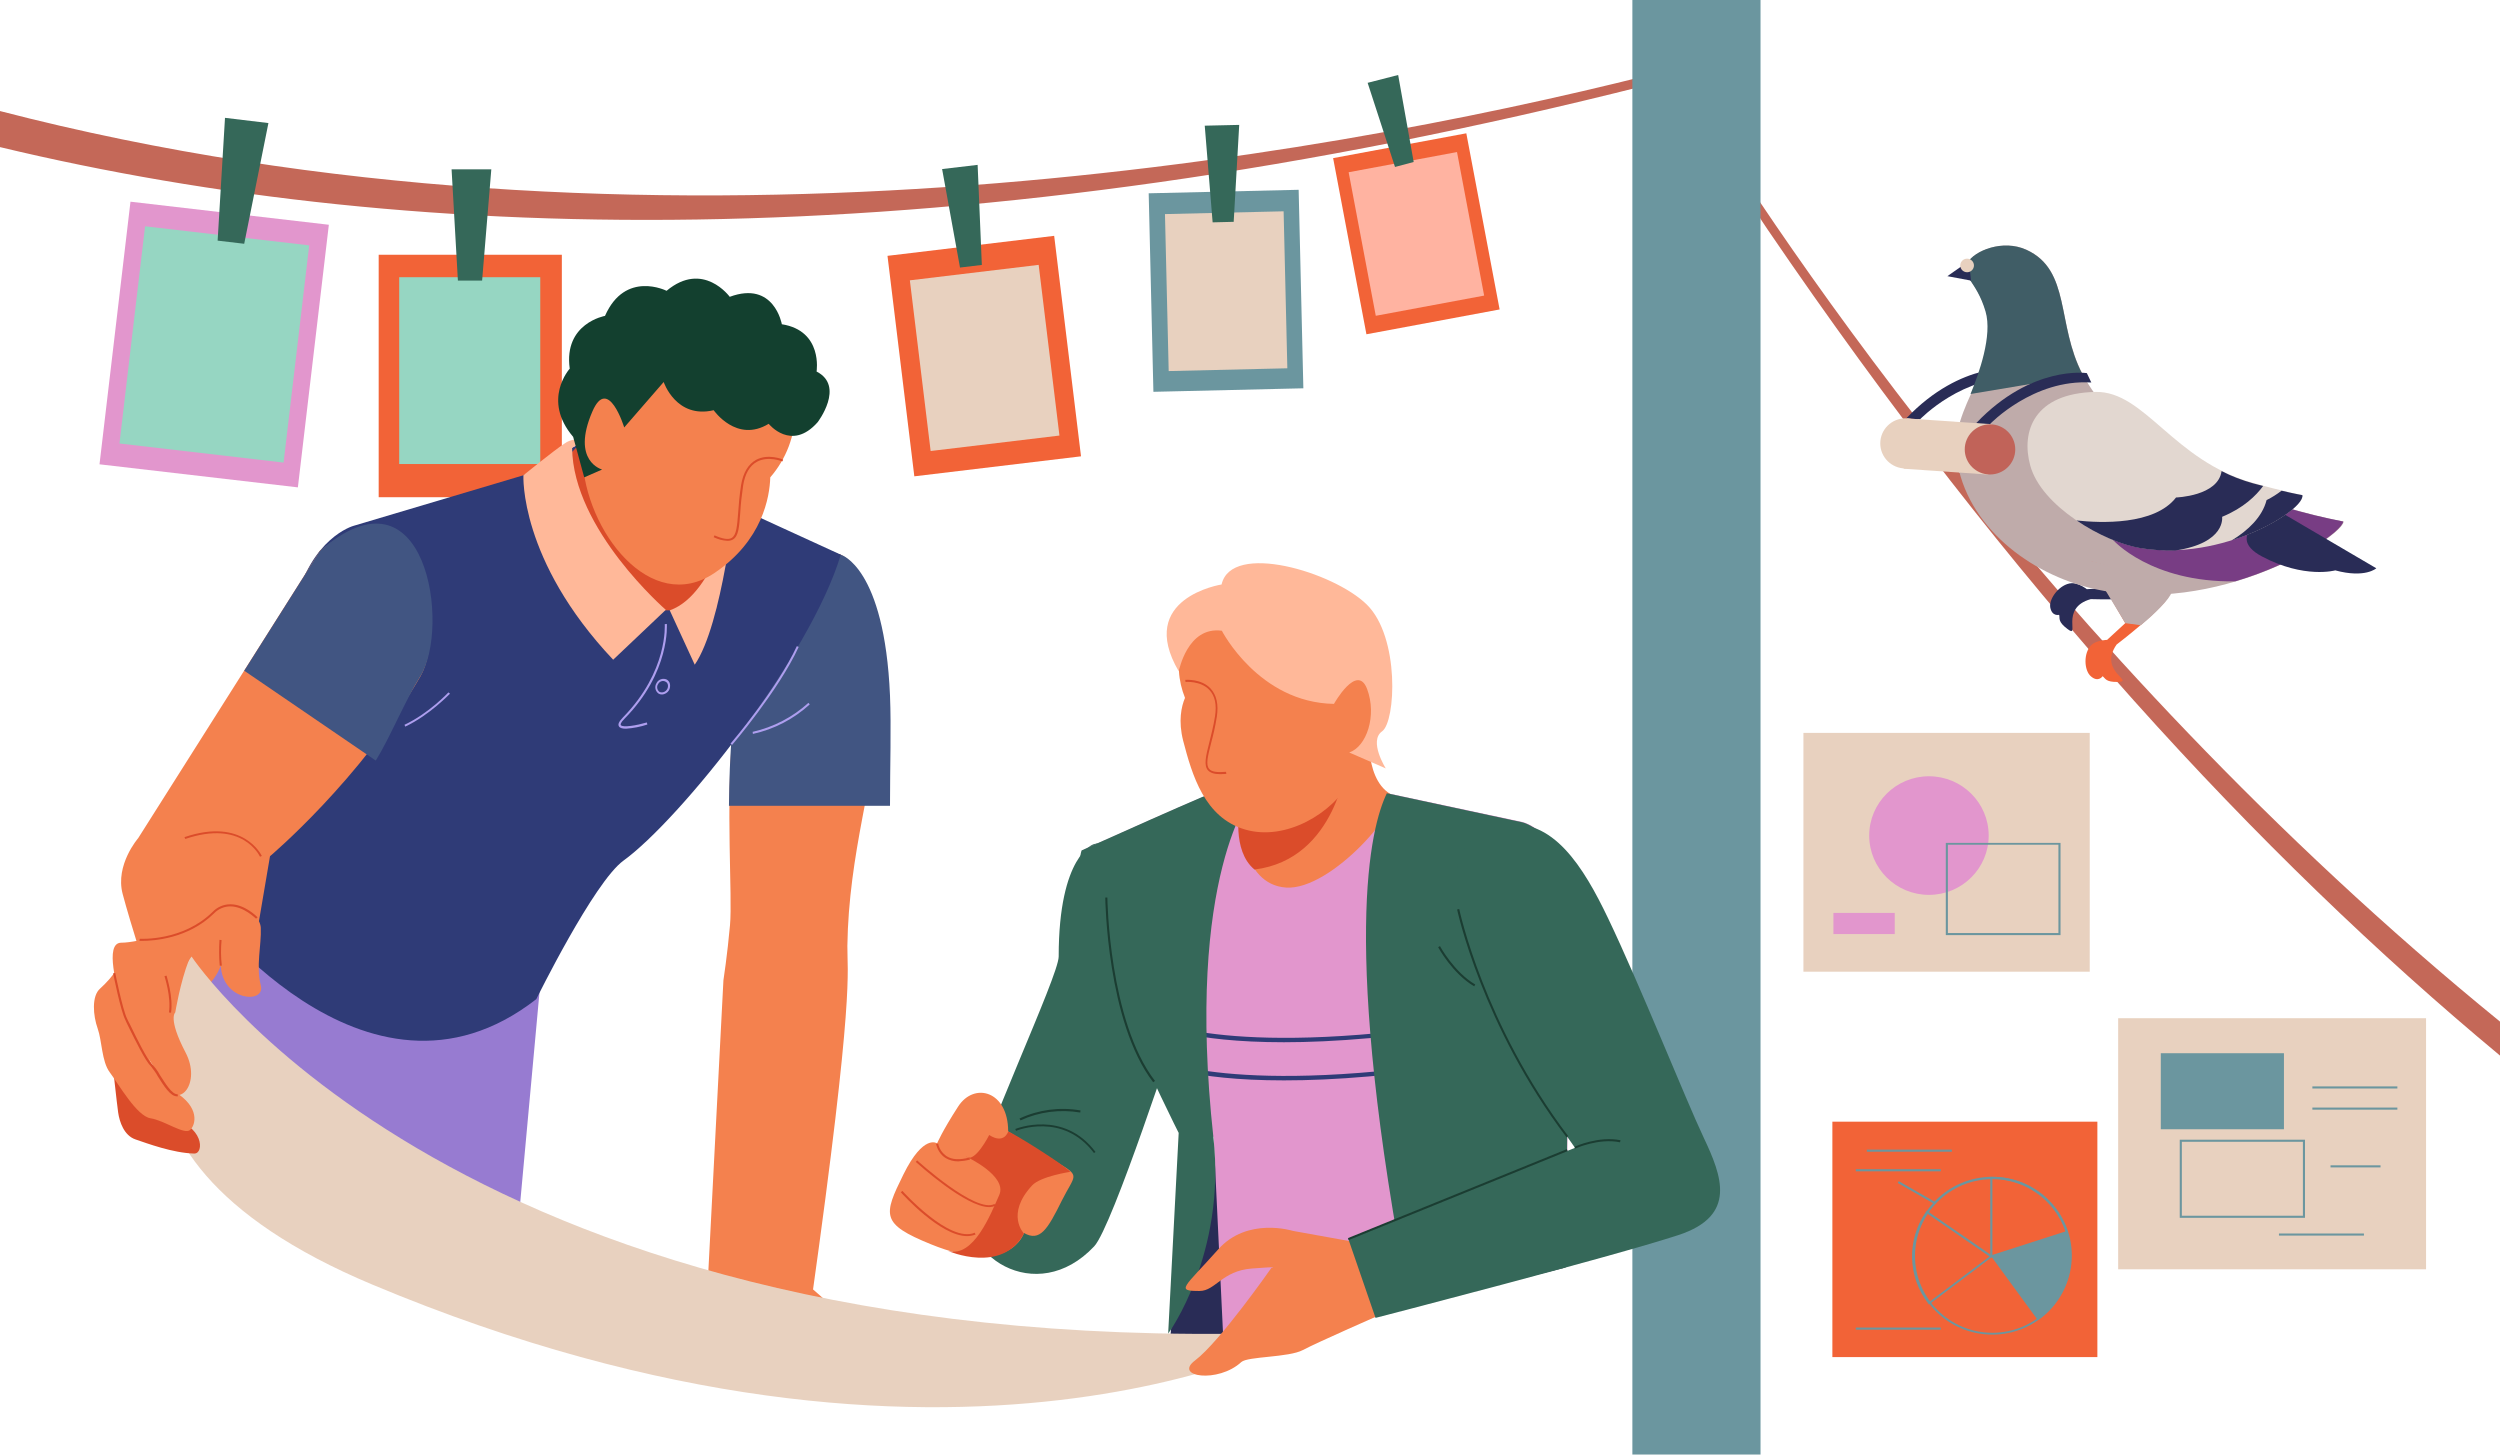 <svg width="440" height="256" viewBox="0 0 440 256" fill="none" xmlns="http://www.w3.org/2000/svg">
<g clip-path="url(#clip0)">
<path d="M440 179.803C359.179 113.998 308.556 34.903 296.236 14.44C301.192 23.131 306.055 33.017 311.15 40.467C353.806 103.099 397.343 150.326 440 185.781V179.803Z" fill="#C46858"/>
<path d="M296.236 14.439C295.263 12.692 294.29 11.036 293.271 9.427C293.271 9.473 294.29 11.22 296.236 14.439Z" fill="#C46858"/>
<path d="M289.937 13.29C231.949 27.821 113.983 49.113 0 19.544V25.89C73.781 43.594 168.867 45.572 289.844 14.992C290.724 14.762 289.937 13.29 289.937 13.29Z" fill="#C46858"/>
<path d="M309.853 -0.046H287.297V256H309.853V-0.046Z" fill="#6B969F"/>
<path d="M367.794 128.988H317.402V171.019H367.794V128.988Z" fill="#E8D1BF"/>
<path d="M426.986 179.205H372.796V223.397H426.986V179.205Z" fill="#E8D1BF"/>
<path d="M401.975 185.367H380.299V198.749H401.975V185.367Z" fill="#6B969F"/>
<path d="M405.68 214.338H383.634V200.588H405.68V214.338ZM384.004 213.97H405.31V200.956H384.004V213.97Z" fill="#6B969F"/>
<path d="M369.137 197.415H322.497V238.848H369.137V197.415Z" fill="#F26337"/>
<path d="M350.657 234.893C342.922 234.893 336.669 228.685 336.669 221.006C336.669 213.326 342.922 207.118 350.657 207.118C358.392 207.118 364.644 213.326 364.644 221.006C364.598 228.685 358.345 234.893 350.657 234.893ZM350.657 207.532C343.154 207.532 337.04 213.602 337.04 221.052C337.04 228.501 343.154 234.571 350.657 234.571C358.16 234.571 364.274 228.501 364.274 221.052C364.227 213.556 358.16 207.532 350.657 207.532Z" fill="#6B969F"/>
<path d="M339.495 229.604L339.402 229.466C335.697 224.73 335.558 218.108 339.032 213.234L339.124 213.096L350.75 221.097L339.495 229.604ZM339.217 213.602C335.929 218.292 336.067 224.546 339.541 229.144L350.147 221.143L339.217 213.602Z" fill="#6B969F"/>
<path d="M350.472 221.143L363.764 216.866C365.71 222.568 363.625 228.868 358.67 232.363L350.472 221.143Z" fill="#6B969F"/>
<path d="M350.286 221.373V207.118H350.471C356.631 207.072 362.05 210.98 363.903 216.82L363.949 217.004L350.286 221.373ZM350.657 207.439V220.867L363.532 216.728C361.68 211.21 356.492 207.485 350.657 207.439Z" fill="#6B969F"/>
<path d="M343.524 202.335H328.564V202.703H343.524V202.335Z" fill="#6B969F"/>
<path d="M341.579 205.784H326.619V206.152H341.579V205.784Z" fill="#6B969F"/>
<path d="M334.192 207.888L334.007 208.207L340.505 211.932L340.69 211.613L334.192 207.888Z" fill="#6B969F"/>
<path d="M341.579 233.651H326.619V234.019H341.579V233.651Z" fill="#6B969F"/>
<path d="M421.937 194.932H406.977V195.3H421.937V194.932Z" fill="#6B969F"/>
<path d="M421.937 191.207H406.977V191.575H421.937V191.207Z" fill="#6B969F"/>
<path d="M416.055 217.097H401.095V217.464H416.055V217.097Z" fill="#6B969F"/>
<path d="M339.495 157.499C345.301 157.499 350.008 152.826 350.008 147.061C350.008 141.296 345.301 136.622 339.495 136.622C333.688 136.622 328.981 141.296 328.981 147.061C328.981 152.826 333.688 157.499 339.495 157.499Z" fill="#E296CD"/>
<path d="M362.653 164.581H342.459V148.349H362.653V164.581ZM342.83 164.214H362.282V148.671H342.83V164.214Z" fill="#6B969F"/>
<path d="M333.474 160.673H322.682V164.398H333.474V160.673Z" fill="#E296CD"/>
<path d="M418.973 205.095H410.173V205.462H418.973V205.095Z" fill="#6B969F"/>
<path d="M22.963 35.498L17.512 81.719L52.426 85.778L57.877 39.557L22.963 35.498Z" fill="#E296CD"/>
<path d="M25.532 39.828L21.023 78.056L49.912 81.414L54.42 43.186L25.532 39.828Z" fill="#96D6C2"/>
<path d="M98.884 44.836H66.648V87.51H98.884V44.836Z" fill="#F26337"/>
<path d="M95.087 48.79H70.261V81.669H95.087V48.79Z" fill="#96D6C2"/>
<path d="M185.534 41.507L156.198 45.027L160.922 83.833L190.259 80.313L185.534 41.507Z" fill="#F26337"/>
<path d="M182.805 46.616L160.135 49.337L163.792 79.377L186.462 76.657L182.805 46.616Z" fill="#E8D1BF"/>
<path d="M228.562 33.403L202.169 34.02L202.999 68.959L229.391 68.341L228.562 33.403Z" fill="#6B969F"/>
<path d="M225.916 37.19L205.034 37.679L205.69 65.308L226.572 64.819L225.916 37.19Z" fill="#E8D1BF"/>
<path d="M258.071 23.461L234.629 27.83L240.491 58.833L263.933 54.464L258.071 23.461Z" fill="#F26337"/>
<path d="M256.432 26.761L237.36 30.315L242.137 55.579L261.209 52.024L256.432 26.761Z" fill="#FFB3A1"/>
<path d="M42.981 42.904L38.303 42.352L39.6 20.739L47.242 21.659L42.981 42.904Z" fill="#356859"/>
<path d="M84.851 49.389H80.59L79.478 29.799H86.472L84.851 49.389Z" fill="#356859"/>
<path d="M172.804 46.629L168.96 47.089L165.811 29.752L172.063 29.017L172.804 46.629Z" fill="#356859"/>
<path d="M217.128 39.042L213.423 39.134L212.034 22.119L218.101 21.981L217.128 39.042Z" fill="#356859"/>
<path d="M248.808 28.511L245.52 29.385L240.703 14.578L246.076 13.198L248.808 28.511Z" fill="#356859"/>
<path d="M219.12 238.295H205.688L208.977 203.853H219.12V238.295Z" fill="#292C56"/>
<path d="M95.179 172.169L91.335 214.062L29.086 191.667L37.608 155.522L95.179 172.169Z" fill="#977BD1"/>
<path d="M147.979 97.627C147.979 97.627 156.825 101.306 155.019 123.885C153.954 137.037 149.368 150.188 149.137 166.467C149.09 171.204 150.48 174.377 142.791 229.145L124.589 225.282L127.322 172.537C127.322 172.537 128.017 168.031 128.48 162.834C128.943 157.638 127.693 141.957 128.943 128.759C130.194 115.561 128.897 92.017 147.979 97.627Z" fill="#F4814E"/>
<path d="M147.979 97.627C147.979 97.627 155.668 99.742 156.64 122.413C156.872 128.161 156.64 134.737 156.64 141.818H128.295C128.341 137.496 128.48 132.989 128.851 128.713C130.148 115.515 128.897 92.016 147.979 97.627Z" fill="#415582"/>
<path d="M102.775 77.623L92.122 83.647L62.156 92.568C62.156 92.568 54.653 94.683 51.92 106.41C48.168 122.505 34.69 158.695 34.69 158.695C34.69 158.695 64.194 199.392 94.391 175.847C94.391 175.847 104.535 155.246 109.722 151.475C119.634 144.302 142.56 115.653 147.979 97.626L118.476 84.107C118.476 84.107 106.573 75.692 102.775 77.623Z" fill="#2F3B77"/>
<path d="M110.185 128.253C109.583 128.253 109.12 128.161 108.934 127.839C108.703 127.471 108.934 127.011 109.629 126.275C117.596 118.136 116.993 109.95 116.993 109.858L117.364 109.812C117.364 109.904 118.012 118.274 109.907 126.505C109.166 127.241 109.212 127.517 109.259 127.609C109.583 128.115 112.13 127.655 113.844 127.149L113.937 127.517C112.686 127.931 111.436 128.161 110.185 128.253Z" fill="#AE9EEF"/>
<path d="M104.628 75.324L99.255 81.072L104.628 107.422H125.979L128.202 92.753L106.063 75.324" fill="#DB4C2A"/>
<path d="M92.122 83.647C92.122 83.647 91.335 98.546 107.916 116.112L117.179 107.329C117.179 107.329 100.83 93.166 100.691 78.818L102.821 77.623C101.71 77.163 100.413 77.301 99.394 78.037C97.541 79.232 92.122 83.647 92.122 83.647Z" fill="#FFB899"/>
<path d="M117.874 107.422L122.274 116.987C127.183 109.859 129.406 87.74 129.406 87.74C129.406 87.74 126.164 104.525 117.874 107.422Z" fill="#FFB899"/>
<path d="M123.2 230.571C123.2 230.571 121.394 228.639 123.2 226.616C125.007 224.592 128.666 221.649 128.666 221.649L142.097 226.11C142.097 226.11 149.786 232.272 148.396 233.606C147.007 234.939 123.2 230.571 123.2 230.571Z" fill="#F4814E"/>
<path d="M56.32 96.937L24.316 147.521C24.316 147.521 20.24 152.211 21.583 157.316C22.926 162.42 26.4 173.227 26.4 173.227L45.019 165.409L47.52 150.694C47.52 150.694 63.499 137.22 74.013 119.01C78.598 111.009 75.356 82.038 56.32 96.937Z" fill="#F4814E"/>
<path d="M56.32 96.937L42.981 118.044L66.139 133.863C68.64 129.817 71.326 123.241 73.966 119.056C79.339 110.457 75.124 80.659 56.32 96.937Z" fill="#415582"/>
<path d="M139.966 72.335C139.966 62.448 131.861 54.446 121.903 54.446C120.097 54.446 118.337 54.722 116.623 55.228C98.282 59.781 102.311 75.737 102.497 80.566C103.006 93.488 114.539 108.387 125.747 100.845C134.177 95.189 135.473 87.464 135.566 84.015C138.391 80.75 139.966 76.611 139.966 72.335Z" fill="#F4814E"/>
<path d="M30.569 164.444C30.569 164.444 35.802 162.972 37.933 160.213C40.063 157.454 45.76 160.351 45.899 163.294C46.038 166.237 45.019 170.1 45.899 173.411C46.779 176.722 39.183 176.262 38.859 169.962C37.608 173.273 34.644 175.664 31.078 176.124C25.011 176.86 30.569 164.444 30.569 164.444Z" fill="#F4814E"/>
<path d="M33.718 168.353C33.718 168.353 81.423 240.595 230.328 234.387C230.328 234.387 168.451 269.198 65.583 226.11C7.92 201.968 33.718 168.353 33.718 168.353Z" fill="#E8D1BF"/>
<path d="M19.777 186.884C19.777 186.884 20.564 194.195 20.796 195.805C21.027 197.414 21.815 199.852 23.853 200.541C25.89 201.231 30.43 202.933 34.181 203.025C35.987 203.071 35.895 197.966 29.735 196.817C26.076 196.127 29.04 191.62 25.983 189.367C24.223 188.033 22.046 187.16 19.777 186.884Z" fill="#DB4C2A"/>
<path d="M20.611 170.56C19.777 171.801 18.758 172.951 17.646 173.962C16.072 175.296 16.396 178.791 17.183 180.998C17.971 183.206 17.878 186.792 19.314 188.724C20.889 190.839 24.084 196.449 26.493 196.817C28.901 197.185 32.421 199.76 33.44 198.887C34.459 198.013 35.246 194.84 30.707 192.127C26.169 189.414 24.547 180.998 24.547 180.998C24.547 180.998 25.011 170.881 20.611 170.56Z" fill="#F4814E"/>
<path d="M31.495 163.662C31.495 163.662 24.455 165.915 21.352 165.915C18.248 165.915 20.75 174.009 21.352 177.09C21.954 180.171 26.724 187.023 29.133 191.161C31.541 195.3 35.478 190.61 32.653 185.229C29.503 179.205 30.846 178.193 30.846 178.193C30.846 178.193 31.726 172.813 33.255 168.95C34.227 166.375 34.876 165.18 31.495 163.662Z" fill="#F4814E"/>
<path d="M25.057 165.593C24.733 165.593 24.547 165.593 24.547 165.593L24.594 165.225C24.686 165.225 32.143 165.685 37.423 160.489C38.211 159.661 39.322 159.155 40.526 159.155H40.573C43.12 159.155 45.251 161.363 45.343 161.455L45.065 161.684C45.019 161.684 42.935 159.523 40.526 159.523C39.461 159.523 38.396 159.983 37.655 160.765C33.069 165.271 26.863 165.593 25.057 165.593Z" fill="#DB4C2A"/>
<path d="M116.808 67.231C116.808 67.231 118.985 73.761 125.608 72.197C125.608 72.197 129.638 78.037 135.288 74.588C135.288 74.588 139.272 79.555 143.903 74.312C143.903 74.312 148.766 67.966 143.718 65.391C143.718 65.391 144.876 58.218 137.604 57.068C137.604 57.068 136.261 49.343 128.434 52.24C128.434 52.24 123.756 45.802 117.318 51.182C117.318 51.182 110.046 47.503 106.48 55.596C106.48 55.596 99.162 56.884 100.274 64.885C100.274 64.885 95.318 70.358 100.876 76.888L102.821 84.015L105.971 82.636C105.971 82.636 100.459 81.21 104.257 72.427C107.036 65.989 109.861 75.232 109.861 75.232L116.808 67.231Z" fill="#13402F"/>
<path d="M116.484 122.229C116.299 122.229 116.067 122.183 115.928 122.091C115.326 121.677 115.141 120.849 115.558 120.205C115.882 119.562 116.716 119.286 117.364 119.608C117.642 119.791 117.874 120.067 117.92 120.435C117.966 120.803 117.92 121.171 117.735 121.493C117.503 121.907 116.994 122.229 116.484 122.229ZM115.836 120.389C115.512 120.849 115.65 121.447 116.067 121.769C116.577 121.999 117.133 121.769 117.41 121.309C117.549 121.079 117.596 120.803 117.549 120.527C117.503 120.297 117.364 120.067 117.133 119.975C116.669 119.699 116.067 119.929 115.836 120.389Z" fill="#AE9EEF"/>
<path d="M71.326 127.885L71.188 127.563C75.495 125.54 78.876 121.907 78.922 121.861L79.2 122.091C79.108 122.137 75.68 125.816 71.326 127.885Z" fill="#AE9EEF"/>
<path d="M45.76 150.786C45.621 150.51 42.61 144.256 32.606 147.659L32.467 147.337C42.842 143.796 46.038 150.556 46.084 150.648L45.76 150.786Z" fill="#DB4C2A"/>
<path d="M128.851 131.104L128.573 130.874C128.665 130.782 136.771 121.263 140.244 113.722L140.569 113.86C137.095 121.447 128.943 131.012 128.851 131.104Z" fill="#AE9EEF"/>
<path d="M132.51 129.172L132.463 128.805C136.122 127.977 139.503 126.229 142.282 123.7L142.514 123.976C139.689 126.551 136.261 128.345 132.51 129.172Z" fill="#AE9EEF"/>
<path d="M31.124 192.954C29.966 192.954 28.808 191.069 27.789 189.459C27.419 188.769 26.956 188.172 26.492 187.574C25.612 186.792 23.713 182.929 22.602 180.676C22.37 180.17 22.139 179.756 22.046 179.48C21.212 177.825 19.962 171.571 19.916 171.295L20.286 171.249C20.286 171.295 21.583 177.687 22.37 179.296C22.509 179.572 22.695 179.986 22.972 180.492C23.991 182.607 25.937 186.562 26.77 187.298C27.326 187.896 27.789 188.539 28.16 189.229C29.086 190.655 30.29 192.678 31.263 192.586L31.309 192.954H31.124Z" fill="#DB4C2A"/>
<path d="M30.105 178.239L29.735 178.193C30.151 175.434 28.947 171.847 28.947 171.801L29.318 171.709C29.318 171.847 30.522 175.434 30.105 178.239Z" fill="#DB4C2A"/>
<path d="M38.674 169.962C38.535 168.444 38.535 166.927 38.627 165.409L38.998 165.455C38.859 166.927 38.859 168.444 39.044 169.962H38.674Z" fill="#DB4C2A"/>
<path d="M128.017 95.19C127.183 95.144 126.349 94.914 125.608 94.546L125.747 94.224C127.229 94.868 128.202 95.006 128.758 94.684C129.638 94.178 129.731 92.523 129.916 90.223C130.008 88.798 130.147 87.188 130.425 85.395C130.796 83.188 131.676 81.716 133.065 80.934C135.196 79.785 137.743 80.842 137.836 80.888L137.697 81.21C137.697 81.21 135.242 80.199 133.251 81.256C131.954 81.946 131.12 83.372 130.796 85.441C130.564 87.05 130.379 88.614 130.286 90.223C130.101 92.707 130.008 94.362 128.989 94.96C128.665 95.144 128.341 95.19 128.017 95.19Z" fill="#DB4C2A"/>
<path d="M192.488 148.578C192.488 148.578 186.328 150.464 186.328 168.352C186.328 171.801 172.758 200.45 170.581 210.245C168.219 220.959 182.391 230.202 192.581 219.35C195.777 215.947 207.217 180.814 207.217 180.814C207.217 180.814 222.455 140.485 192.488 148.578Z" fill="#356859"/>
<path d="M238.573 138.416L267.937 144.67C267.937 144.67 274.653 146.049 275.579 157.316C276.505 168.582 275.579 223.075 275.579 223.075L215.415 238.066L213.608 200.174C213.608 200.174 187.255 159.615 190.45 149.682C190.45 149.682 214.257 138.921 216.341 138.416C224.863 136.254 238.573 138.416 238.573 138.416Z" fill="#E296CD"/>
<path d="M225.975 183.435C209.301 183.435 203.327 180.4 202.956 180.17L203.28 179.526C203.419 179.618 217.175 186.562 260.619 179.48L260.712 180.17C245.891 182.607 234.543 183.435 225.975 183.435Z" fill="#2F3B77"/>
<path d="M225.975 190.149C209.301 190.149 203.327 187.114 202.956 186.884L203.28 186.24C203.419 186.286 217.175 193.276 260.619 186.194L260.712 186.884C245.891 189.367 234.543 190.149 225.975 190.149Z" fill="#2F3B77"/>
<path d="M213.562 200.22C208.514 153.866 220.509 139.611 220.509 139.611C220.602 138.967 220.602 138.369 220.509 137.726C219.074 137.864 217.638 138.093 216.248 138.415C214.164 138.921 190.358 149.682 190.358 149.682C187.208 159.615 207.448 199.392 207.448 199.392L205.596 234.709C205.642 234.709 215.831 220.683 213.562 200.22Z" fill="#356859"/>
<path d="M164.93 201.231C164.93 201.231 165.81 199.116 168.636 194.747C171.461 190.379 177.436 191.988 177.436 199.116C177.436 199.116 182.252 202.289 186.236 204.68C190.219 207.071 189.2 206.703 186.884 211.302C184.383 216.36 183.04 218.614 180.215 217.004C180.215 217.004 177.899 224.73 163.819 218.982C155.019 215.395 155.436 213.923 159.002 206.703C162.568 199.484 164.93 201.231 164.93 201.231Z" fill="#F4814E"/>
<path d="M241.074 127.379C241.074 127.379 239.823 136.714 244.64 139.703C247.465 141.45 234.404 156.764 226.345 156.212C218.286 155.66 218.24 143.704 218.24 143.704L218.934 128.758L241.074 127.379Z" fill="#F4814E"/>
<path d="M275.533 157.362C274.606 146.095 267.891 144.716 267.891 144.716L244.084 139.611C241.213 145.543 235.84 166.145 248.16 229.926L275.533 223.075C275.533 223.075 276.459 168.628 275.533 157.362Z" fill="#356859"/>
<path d="M218.194 142.094C218.194 142.094 216.712 149.682 220.788 153.039C235.331 151.245 237.044 134.001 237.044 134.001L218.287 141.221L218.194 142.094Z" fill="#DB4C2A"/>
<path d="M227.549 216.636C227.549 216.636 219.537 214.107 214.396 219.901C208.374 226.661 206.846 227.213 211.107 227.213C213.932 227.213 215.044 223.672 220.324 223.258C225.604 222.844 223.751 223.166 223.751 223.166C223.751 223.166 214.673 236.18 210.32 239.445C206.476 242.342 214.396 243.492 218.471 239.721C219.583 238.709 226.808 238.939 229.309 237.606C231.81 236.272 243.343 231.214 243.343 231.214L239.036 218.706L227.549 216.636Z" fill="#F4814E"/>
<path d="M264.463 145.313C273.263 143.566 278.775 152.763 282.99 161.546C288.594 173.226 296.653 193.46 299.849 200.219C303.044 206.979 305.777 213.969 295.402 217.372C283.453 221.281 242.093 231.949 242.093 231.949L237.322 218.108L277.2 202.013C277.2 202.013 264.926 184.998 261.916 176.169C259.276 168.352 249.133 148.348 264.463 145.313Z" fill="#356859"/>
<path d="M240.472 109.491C236.396 103.605 230.792 100.892 223.427 101.306C215.461 101.766 209.023 106.87 207.726 114.228C207.448 114.687 207.448 117.263 207.495 118.136C207.587 119.746 207.958 121.309 208.56 122.827C207.911 124.344 207.356 126.92 208.236 130.368C209.81 136.393 211.987 143.934 219.166 146.003C226.253 148.073 234.589 143.198 237.878 137.128C241.352 130.736 246.354 119.562 240.472 109.491Z" fill="#F4814E"/>
<path d="M215.044 111.008C215.044 111.008 221.528 123.654 234.775 123.884C234.775 123.884 238.85 116.618 240.61 121.263C242.37 125.953 240.518 131.426 237.461 132.437L243.899 135.242C243.899 135.242 240.842 130.414 243.25 128.712C245.659 127.011 246.4 112.158 240.564 106.41C234.728 100.661 216.712 95.281 214.998 102.869C214.998 102.869 199.899 105.214 207.448 118.136C207.495 118.182 208.93 110.18 215.044 111.008Z" fill="#FFB899"/>
<path d="M275.718 200.174C260.804 180.492 256.497 160.258 256.451 160.074L256.821 159.982C256.868 160.166 261.129 180.308 275.996 199.944L275.718 200.174Z" fill="#1B3D32"/>
<path d="M275.77 202.247L237.234 217.907L237.375 218.248L275.911 202.588L275.77 202.247Z" fill="#1B3D32"/>
<path d="M192.535 202.933C187.07 195.668 178.918 198.979 178.825 199.025L178.687 198.703C178.779 198.657 187.209 195.254 192.813 202.749L192.535 202.933Z" fill="#1B3D32"/>
<path d="M179.613 197.185L179.427 196.863C182.762 195.3 186.513 194.794 190.172 195.437L190.126 195.805C186.56 195.208 182.901 195.667 179.613 197.185Z" fill="#1B3D32"/>
<path d="M259.461 173.595C255.663 171.387 253.116 166.743 253.116 166.697L253.44 166.513C253.44 166.559 255.987 171.157 259.646 173.273L259.461 173.595Z" fill="#1B3D32"/>
<path d="M202.956 190.472C194.804 179.849 194.526 158.19 194.526 157.96H194.897C194.897 158.19 195.175 179.711 203.28 190.242L202.956 190.472Z" fill="#1B3D32"/>
<path d="M277.246 202.152L277.107 201.83C277.293 201.738 281.415 199.899 285.213 200.68L285.12 201.048C281.461 200.266 277.293 202.106 277.246 202.152Z" fill="#1B3D32"/>
<path d="M214.766 136.254C213.701 136.254 213.006 136.024 212.59 135.564C211.849 134.691 212.219 133.081 212.821 130.736C213.145 129.402 213.562 127.839 213.84 126.091C214.164 124.022 213.84 122.459 212.821 121.401C211.293 119.791 208.653 120.021 208.653 120.021L208.606 119.654C208.699 119.654 211.432 119.424 213.053 121.171C214.118 122.321 214.489 123.976 214.164 126.137C213.886 127.931 213.516 129.448 213.145 130.828C212.59 133.035 212.173 134.599 212.821 135.335C213.238 135.84 214.211 135.978 215.785 135.84L215.832 136.208C215.461 136.208 215.091 136.254 214.766 136.254Z" fill="#DB4C2A"/>
<path d="M177.436 199.162C177.436 199.162 176.741 201.461 174.101 199.76C174.101 199.76 171.508 204.91 169.979 203.531C169.979 203.531 177.39 206.934 175.861 210.337C174.333 213.739 171.369 221.373 166.876 220.177C166.876 220.177 176.417 224.316 180.215 217.096C180.215 217.096 176.927 213.739 181.651 208.635C183.133 207.026 188.367 206.244 188.367 206.244C187.394 205.048 177.945 199.162 177.436 199.162Z" fill="#DB4C2A"/>
<path d="M168.636 204.404C167.848 204.404 167.107 204.22 166.412 203.807C165.532 203.255 164.977 202.335 164.745 201.323L165.116 201.277C165.301 202.197 165.857 202.979 166.598 203.485C167.57 204.128 168.96 204.174 170.627 203.715L170.72 204.082C170.071 204.266 169.33 204.358 168.636 204.404Z" fill="#DB4C2A"/>
<path d="M174.101 212.452C169.932 212.452 161.549 204.819 161.179 204.497L161.41 204.221C161.503 204.313 171.785 213.648 175.027 211.9L175.212 212.222C174.842 212.36 174.471 212.452 174.101 212.452Z" fill="#DB4C2A"/>
<path d="M170.211 217.556C165.486 217.556 158.817 210.152 158.539 209.831L158.817 209.601C158.91 209.693 167.108 218.844 171.554 216.958L171.693 217.28C171.183 217.464 170.72 217.556 170.211 217.556Z" fill="#DB4C2A"/>
<path d="M374 90.821L371.684 103.421L367.284 103.697C367.284 103.697 365.849 102.548 364.598 102.64C362.514 102.777 360.569 105.353 360.846 106.916C361.171 108.572 362.421 108.204 362.421 108.204C362.56 108.848 362.143 109.399 363.857 110.687C366.265 112.572 362.375 107.008 367.979 105.445C367.979 105.445 379.141 105.813 380.947 104.433C382.754 103.053 374 90.821 374 90.821Z" fill="#292C56"/>
<path d="M373.907 91.465L371.684 103.513L373.444 105.444C376.455 105.444 380.391 105.076 381.318 104.387C382.939 103.145 373.907 91.465 373.907 91.465Z" fill="#783D84"/>
<path d="M354.964 64.84C354.964 64.84 345.284 63.368 335.512 73.623L337.92 73.807C337.92 73.807 345.516 65.852 355.705 66.495L354.964 64.84Z" fill="#292C56"/>
<path d="M346.303 46.261C347.507 44.1 352.556 42.077 356.678 43.962C364.505 47.549 361.911 57.068 366.543 65.851C376.871 85.625 412.488 91.787 412.488 91.787C412.349 94.408 390.164 108.663 368.396 103.605C357.28 101.03 346.118 92.706 344.358 80.658C343.015 71.415 352.417 64.517 349.545 54.769C347.878 49.296 344.96 48.561 346.303 46.261Z" fill="#BFABAA"/>
<path d="M371.916 95.052C371.916 95.052 378.539 102.548 393.406 102.318C404.383 99.053 412.303 93.351 412.396 91.787C405.772 90.499 399.288 88.614 393.036 86.131L371.916 95.052Z" fill="#783D84"/>
<path d="M366.59 66.035C366.543 65.989 366.543 65.943 366.497 65.851C361.912 57.068 364.506 47.549 356.632 43.962C352.51 42.077 347.508 44.1 346.257 46.261C344.96 48.561 347.832 49.296 349.453 54.815C350.703 59.045 348.295 65.759 346.813 69.346L366.59 66.035Z" fill="#405D66"/>
<path d="M400.909 89.856L418.232 100.018C418.232 100.018 416.286 101.812 411.006 100.386C411.006 100.386 405.587 101.904 398.13 97.949C390.673 93.994 400.909 89.856 400.909 89.856Z" fill="#292C56"/>
<path d="M367.701 98.731L374.046 109.675L370.851 112.618C370.851 112.618 368.998 112.664 368.118 113.492C366.636 114.871 366.775 118.044 368.025 119.056C369.322 120.16 370.063 119.01 370.063 119.01C370.573 119.424 370.619 120.068 372.75 120.022C375.806 119.93 369.23 118.182 372.518 113.446C372.518 113.446 381.318 106.732 381.827 104.571C382.337 102.409 367.701 98.731 367.701 98.731Z" fill="#F26337"/>
<path d="M367.331 98.547L374.046 109.675L376.779 110.043C379.234 108.066 381.92 105.353 382.198 104.249C382.754 102.18 367.331 98.547 367.331 98.547Z" fill="#BFABAA"/>
<path d="M405.217 87.142C405.726 89.671 391.229 98.914 376.686 96.431C369.924 95.281 359.271 89.027 357.326 81.945C355.659 75.875 358.021 69.207 368.812 68.978C377.473 68.794 382.522 81.118 396.509 84.981C401.789 86.498 405.217 87.142 405.217 87.142Z" fill="#E2D7D0"/>
<path d="M346.535 45.94L346.905 49.388L342.737 48.607L346.535 45.94Z" fill="#292C56"/>
<path d="M398.316 85.532L396.556 85.072C394.611 84.521 392.758 83.831 390.998 82.911C390.396 87.326 382.985 87.556 382.985 87.556C379.188 92.476 369.693 92.062 365.478 91.602C369.183 94.132 373.444 95.925 376.733 96.477C378.771 96.799 380.809 96.937 382.846 96.891C391.832 95.557 391.091 90.959 391.091 90.959C394.889 89.395 397.065 87.234 398.316 85.532Z" fill="#292C56"/>
<path d="M401.558 86.36C400.724 87.004 399.844 87.556 398.918 88.016C398.177 90.959 395.676 93.35 392.804 95.097C400.261 92.752 405.541 88.706 405.217 87.142C405.217 87.142 403.874 86.912 401.558 86.36Z" fill="#292C56"/>
<path d="M346.211 47.917C346.876 47.917 347.415 47.381 347.415 46.721C347.415 46.061 346.876 45.525 346.211 45.525C345.545 45.525 345.006 46.061 345.006 46.721C345.006 47.381 345.545 47.917 346.211 47.917Z" fill="#E8D1BF"/>
<path d="M335.373 82.451C337.828 82.451 339.819 80.475 339.819 78.037C339.819 75.599 337.828 73.622 335.373 73.622C332.917 73.622 330.926 75.599 330.926 78.037C330.926 80.475 332.917 82.451 335.373 82.451Z" fill="#E8D1BF"/>
<path d="M335.664 73.642L335.042 82.496L349.92 83.526L350.542 74.673L335.664 73.642Z" fill="#E8D1BF"/>
<path d="M350.24 83.51C352.696 83.51 354.686 81.533 354.686 79.095C354.686 76.657 352.696 74.681 350.24 74.681C347.784 74.681 345.793 76.657 345.793 79.095C345.793 81.533 347.784 83.51 350.24 83.51Z" fill="#C16359"/>
<path d="M367.284 65.667C367.284 65.667 357.604 64.195 347.832 74.45L350.24 74.634C350.24 74.634 357.836 66.679 368.071 67.322L367.284 65.667Z" fill="#292C56"/>
</g>
<defs>
<clipPath id="clip0">
<rect width="440" height="256" fill="white"/>
</clipPath>
</defs>
</svg>
